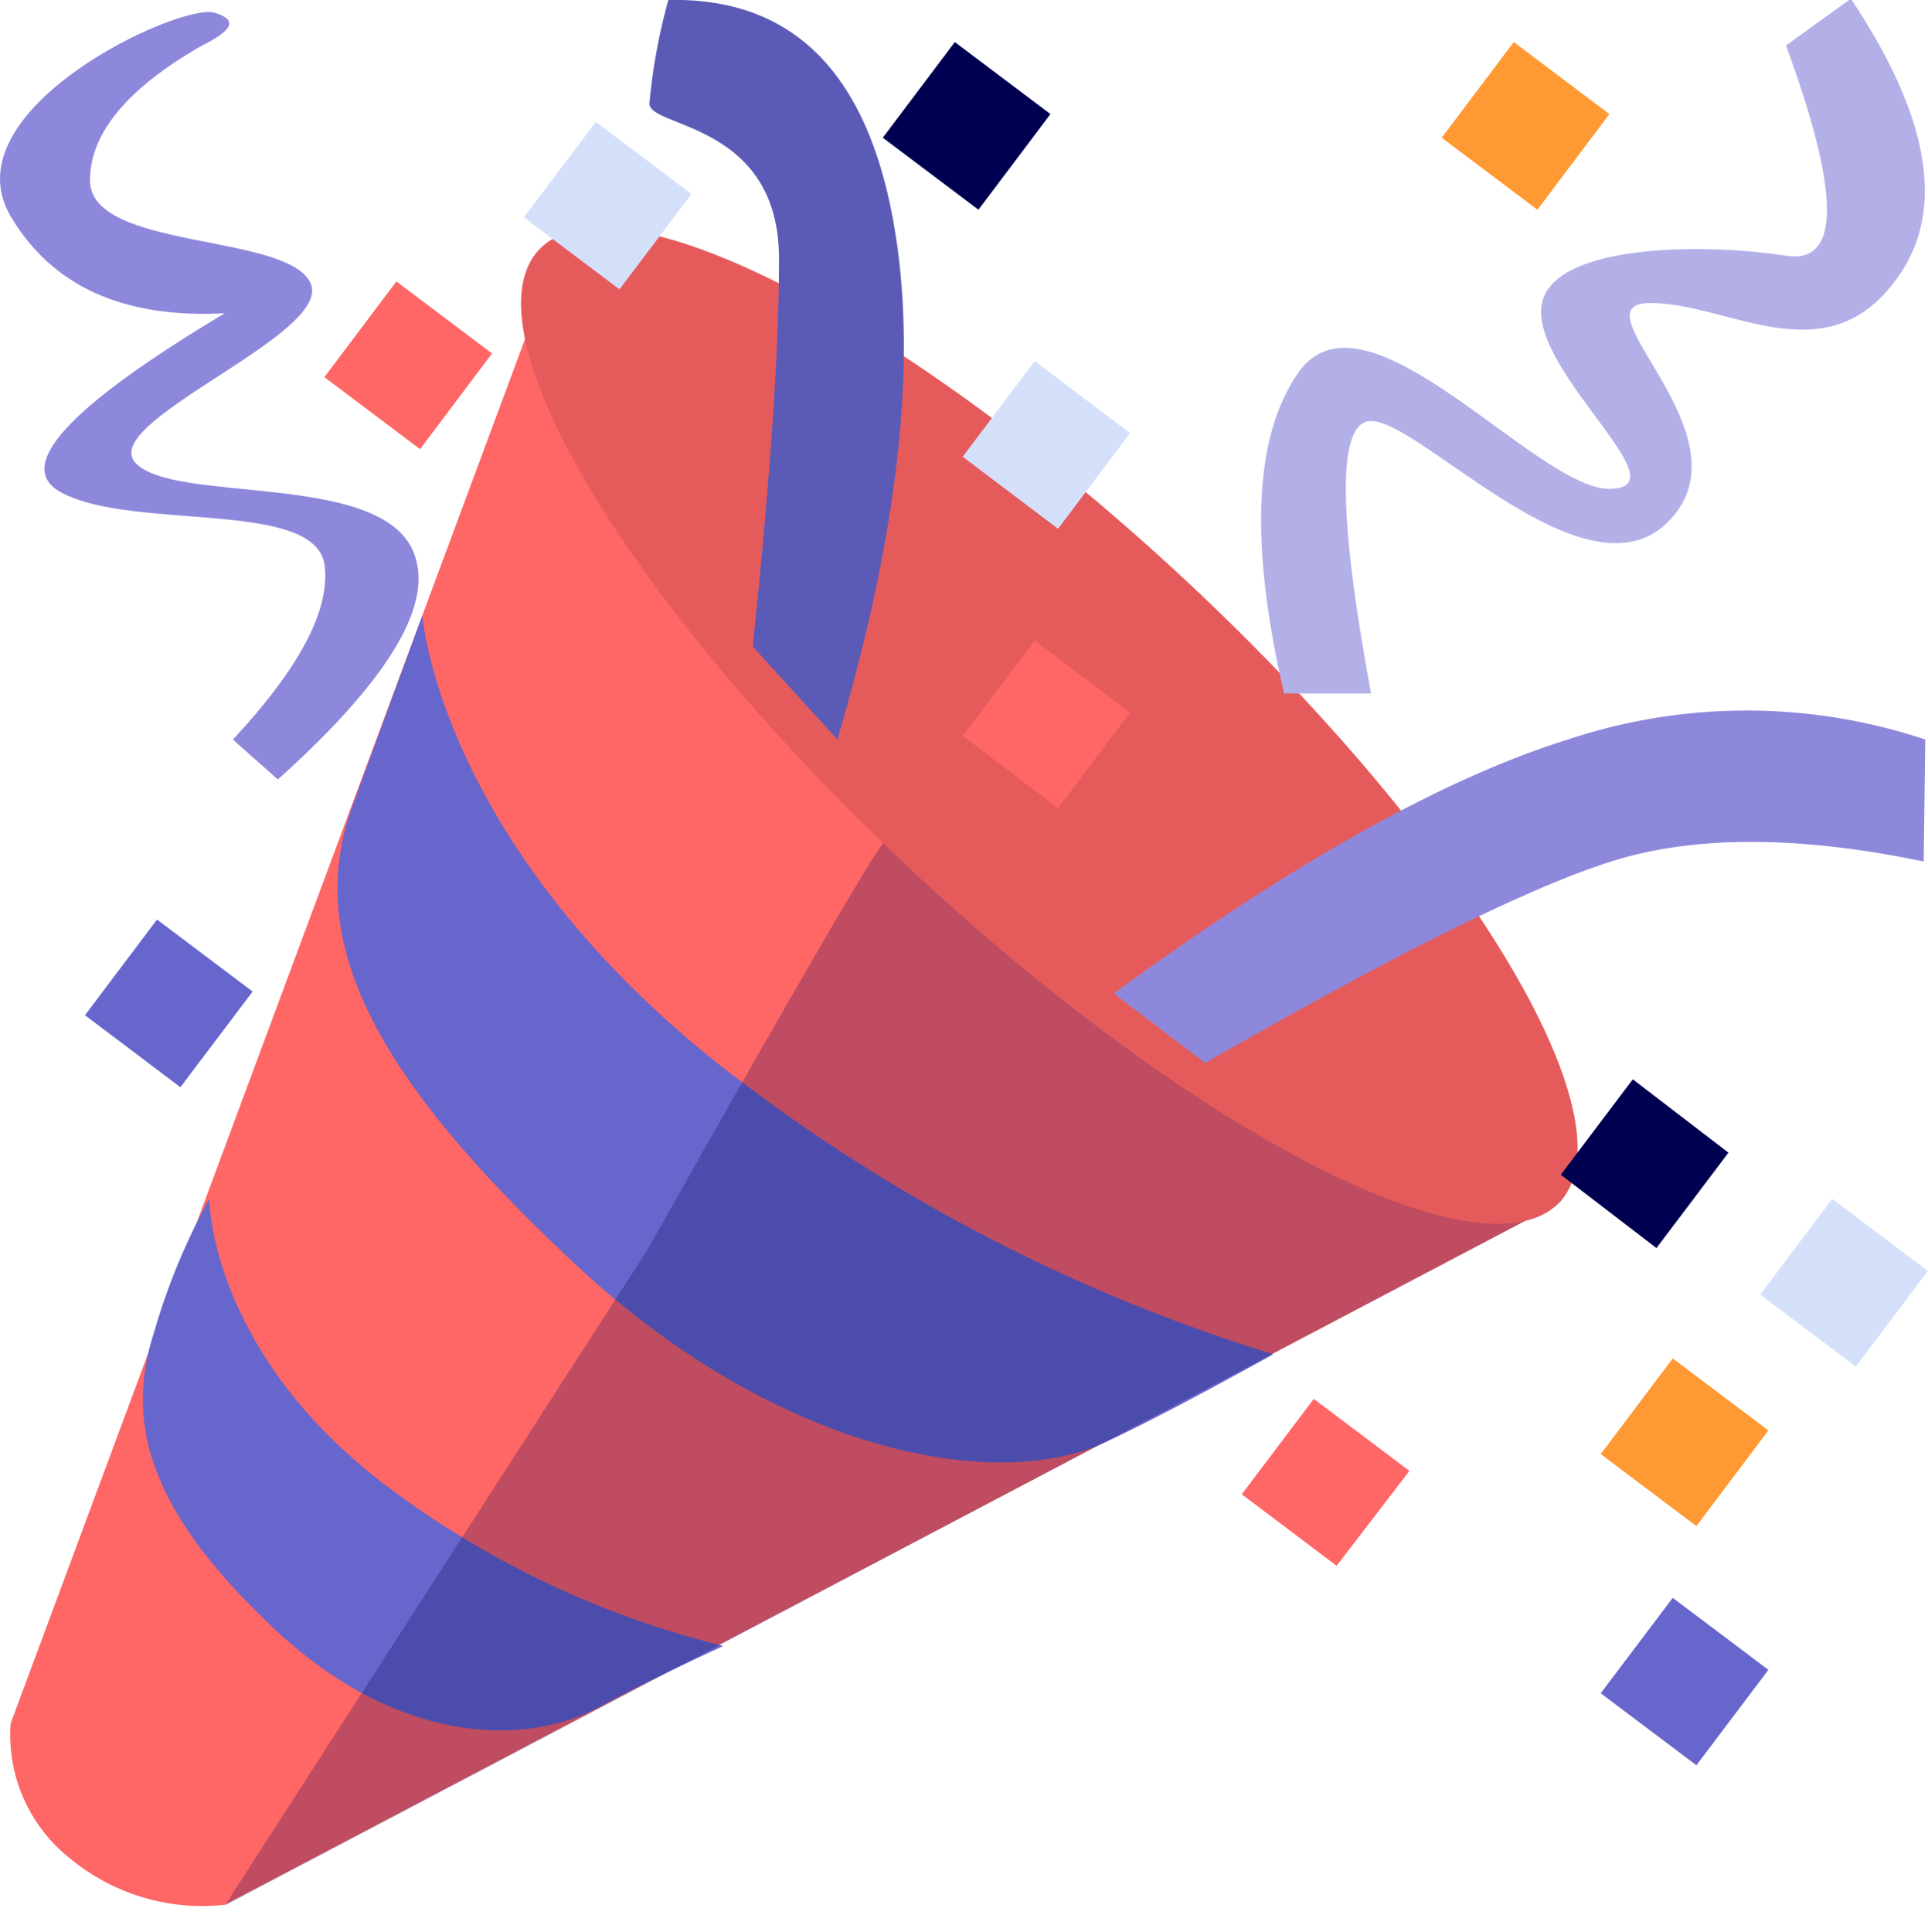 <svg
  xmlns="http://www.w3.org/2000/svg"
  width="25.88mm"
  height="25.93mm"
  viewBox="0 0 73.36 73.51"><defs><style>.a{fill:#f66;}.a,.b,.c,.e,.f,.g,.h,.i,.j{fill-rule:evenodd;}.b{fill:#66c;}.c,.j{fill:#000050;}.c{opacity:0.25;isolation:isolate;}.d{fill:#e55b5b;}.e{fill:#8e88dc;}.f{fill:#5b5bb7;}.g{fill:#b3b0e8;}.h{fill:#f93;}.i{fill:#d4e0fa;}</style></defs><path
    class="a"
    d="M43.48,35.06,23.54,88.72a6,6,0,0,0,2.29,5.16,7.89,7.89,0,0,0,5.86,1.74L82,69.16Q65.46,63.7,57.5,54.66a117.74,117.74,0,0,1-14-19.6Z"
    transform="translate(-23.14 -23.14)" /><path
    class="b"
    d="M46,88.06c1.06-.57,2.61-1.34,4.66-2.29a35.28,35.28,0,0,1-13-6.23C31.1,74.47,31.1,68.76,31.1,68.76A24.6,24.6,0,0,0,29,73.83c-1.18,3.63,0,7,4.61,11.32S43.08,89.66,46,88.06Z"
    transform="translate(-23.14 -23.14)" /><path
    class="b"
    d="M65.24,78q2.28-1.07,6.35-3.33a65.33,65.33,0,0,1-21.2-11.11c-10.58-8.46-11.18-17-11.18-17l-2.66,7.25c-1.91,5.25,1,10.47,8.55,17.5S61,80,65.24,78Z"
    transform="translate(-23.14 -23.14)" /><path
    class="c"
    d="M47.85,70.58,31.69,95.65q2.44,2,0,0L82,69.16q-15.58-5.1-25.18-14-.18-.18-9,15.45Z"
    transform="translate(-23.14 -23.14)" /><ellipse
    class="d"
    cx="63.07"
    cy="50.76"
    rx="7.59"
    ry="26.56"
    transform="translate(-40.21 39.13) rotate(-47)" /><ellipse
    class="d"
    cx="63.63"
    cy="51.28"
    rx="6.07"
    ry="25.8"
    transform="translate(-40.41 39.7) rotate(-47)" /><path
    class="e"
    d="M32,51.28l.21.19,1.5,1.33q6.52-5.86,5.1-8.79c-1.43-2.92-9.08-1.7-10.52-3.26s7.51-4.88,6.67-6.82S26.56,32.68,26.56,30c0-1.78,1.41-3.49,4.23-5.11,1.23-.61,1.4-1,.5-1.27-1.35-.37-10.12,3.71-7.75,7.75q2.37,4,8.15,3.69-9,5.38-6.2,6.83c2.74,1.46,9.66.23,10,2.76Q35.81,47.19,32,51.28Z"
    transform="translate(-23.14 -23.14)" /><path
    class="f"
    d="M48.57,23.14a22,22,0,0,0-.72,3.94c0,.94,4.93.71,4.93,5.91q0,5.2-1,14.75L55,51.28q3.69-12.47,2-20.38T48.57,23.14Z"
    transform="translate(-23.14 -23.14)" /><path
    class="g"
    d="M72,49.53h3.31q-1.92-10.37,0-10.37c1.93,0,8.26,7.07,11.37,3.77s-3.76-8.26-.74-8.26,6.72,2.85,9.43-1c1.8-2.54,1.21-6.06-1.8-10.58l-2.47,1.78q3.12,8.49,0,8c-3.14-.49-9.32-.49-9.32,2.13s5.37,6.74,2.59,6.74-9.24-8-11.8-4.46Q70,40.89,72,49.53Z"
    transform="translate(-23.14 -23.14)" /><path
    class="e"
    d="M69,63.59q10.74-6.18,15.45-7.67t11.89,0l.06-4.64a21.51,21.51,0,0,0-13.6,0q-7.06,2.2-17.28,9.66Z"
    transform="translate(-23.14 -23.14)" /><path
    class="a"
    d="M35.48,37.49l2.74-3.64,3.64,2.74-2.74,3.64Z"
    transform="translate(-23.14 -23.14)" /><path
    class="a"
    d="M70.39,80l2.74-3.63,3.64,2.74L74,82.72Z"
    transform="translate(-23.14 -23.14)" /><path
    class="b"
    d="M84.05,87.57l2.74-3.63,3.64,2.74-2.74,3.63Z"
    transform="translate(-23.14 -23.14)" /><path
    class="h"
    d="M84.05,78.47l2.74-3.64,3.64,2.74-2.74,3.64Z"
    transform="translate(-23.14 -23.14)" /><path
    class="i"
    d="M90.12,72.4l2.74-3.64L96.5,71.5l-2.74,3.64Z"
    transform="translate(-23.14 -23.14)" /><path
    class="j"
    d="M82.53,67.84l2.74-3.63L88.91,67l-2.74,3.63Z"
    transform="translate(-23.14 -23.14)" /><path
    class="i"
    d="M59.77,40.52l2.74-3.64,3.63,2.74L63.4,43.26Z"
    transform="translate(-23.14 -23.14)" /><path
    class="a"
    d="M59.77,51.14l2.74-3.63,3.63,2.74L63.4,53.89Z"
    transform="translate(-23.14 -23.14)" /><path
    class="j"
    d="M56.73,28.38l2.74-3.64,3.64,2.74-2.74,3.64Z"
    transform="translate(-23.14 -23.14)" /><path
    class="i"
    d="M43.07,31.41l2.74-3.63,3.64,2.74-2.74,3.63Z"
    transform="translate(-23.14 -23.14)" /><path
    class="b"
    d="M26.37,61.77l2.74-3.64,3.64,2.74L30,64.51Z"
    transform="translate(-23.14 -23.14)" /><path
    class="h"
    d="M78,28.38l2.74-3.64,3.64,2.74-2.74,3.64Z"
    transform="translate(-23.14 -23.14)" /></svg>
